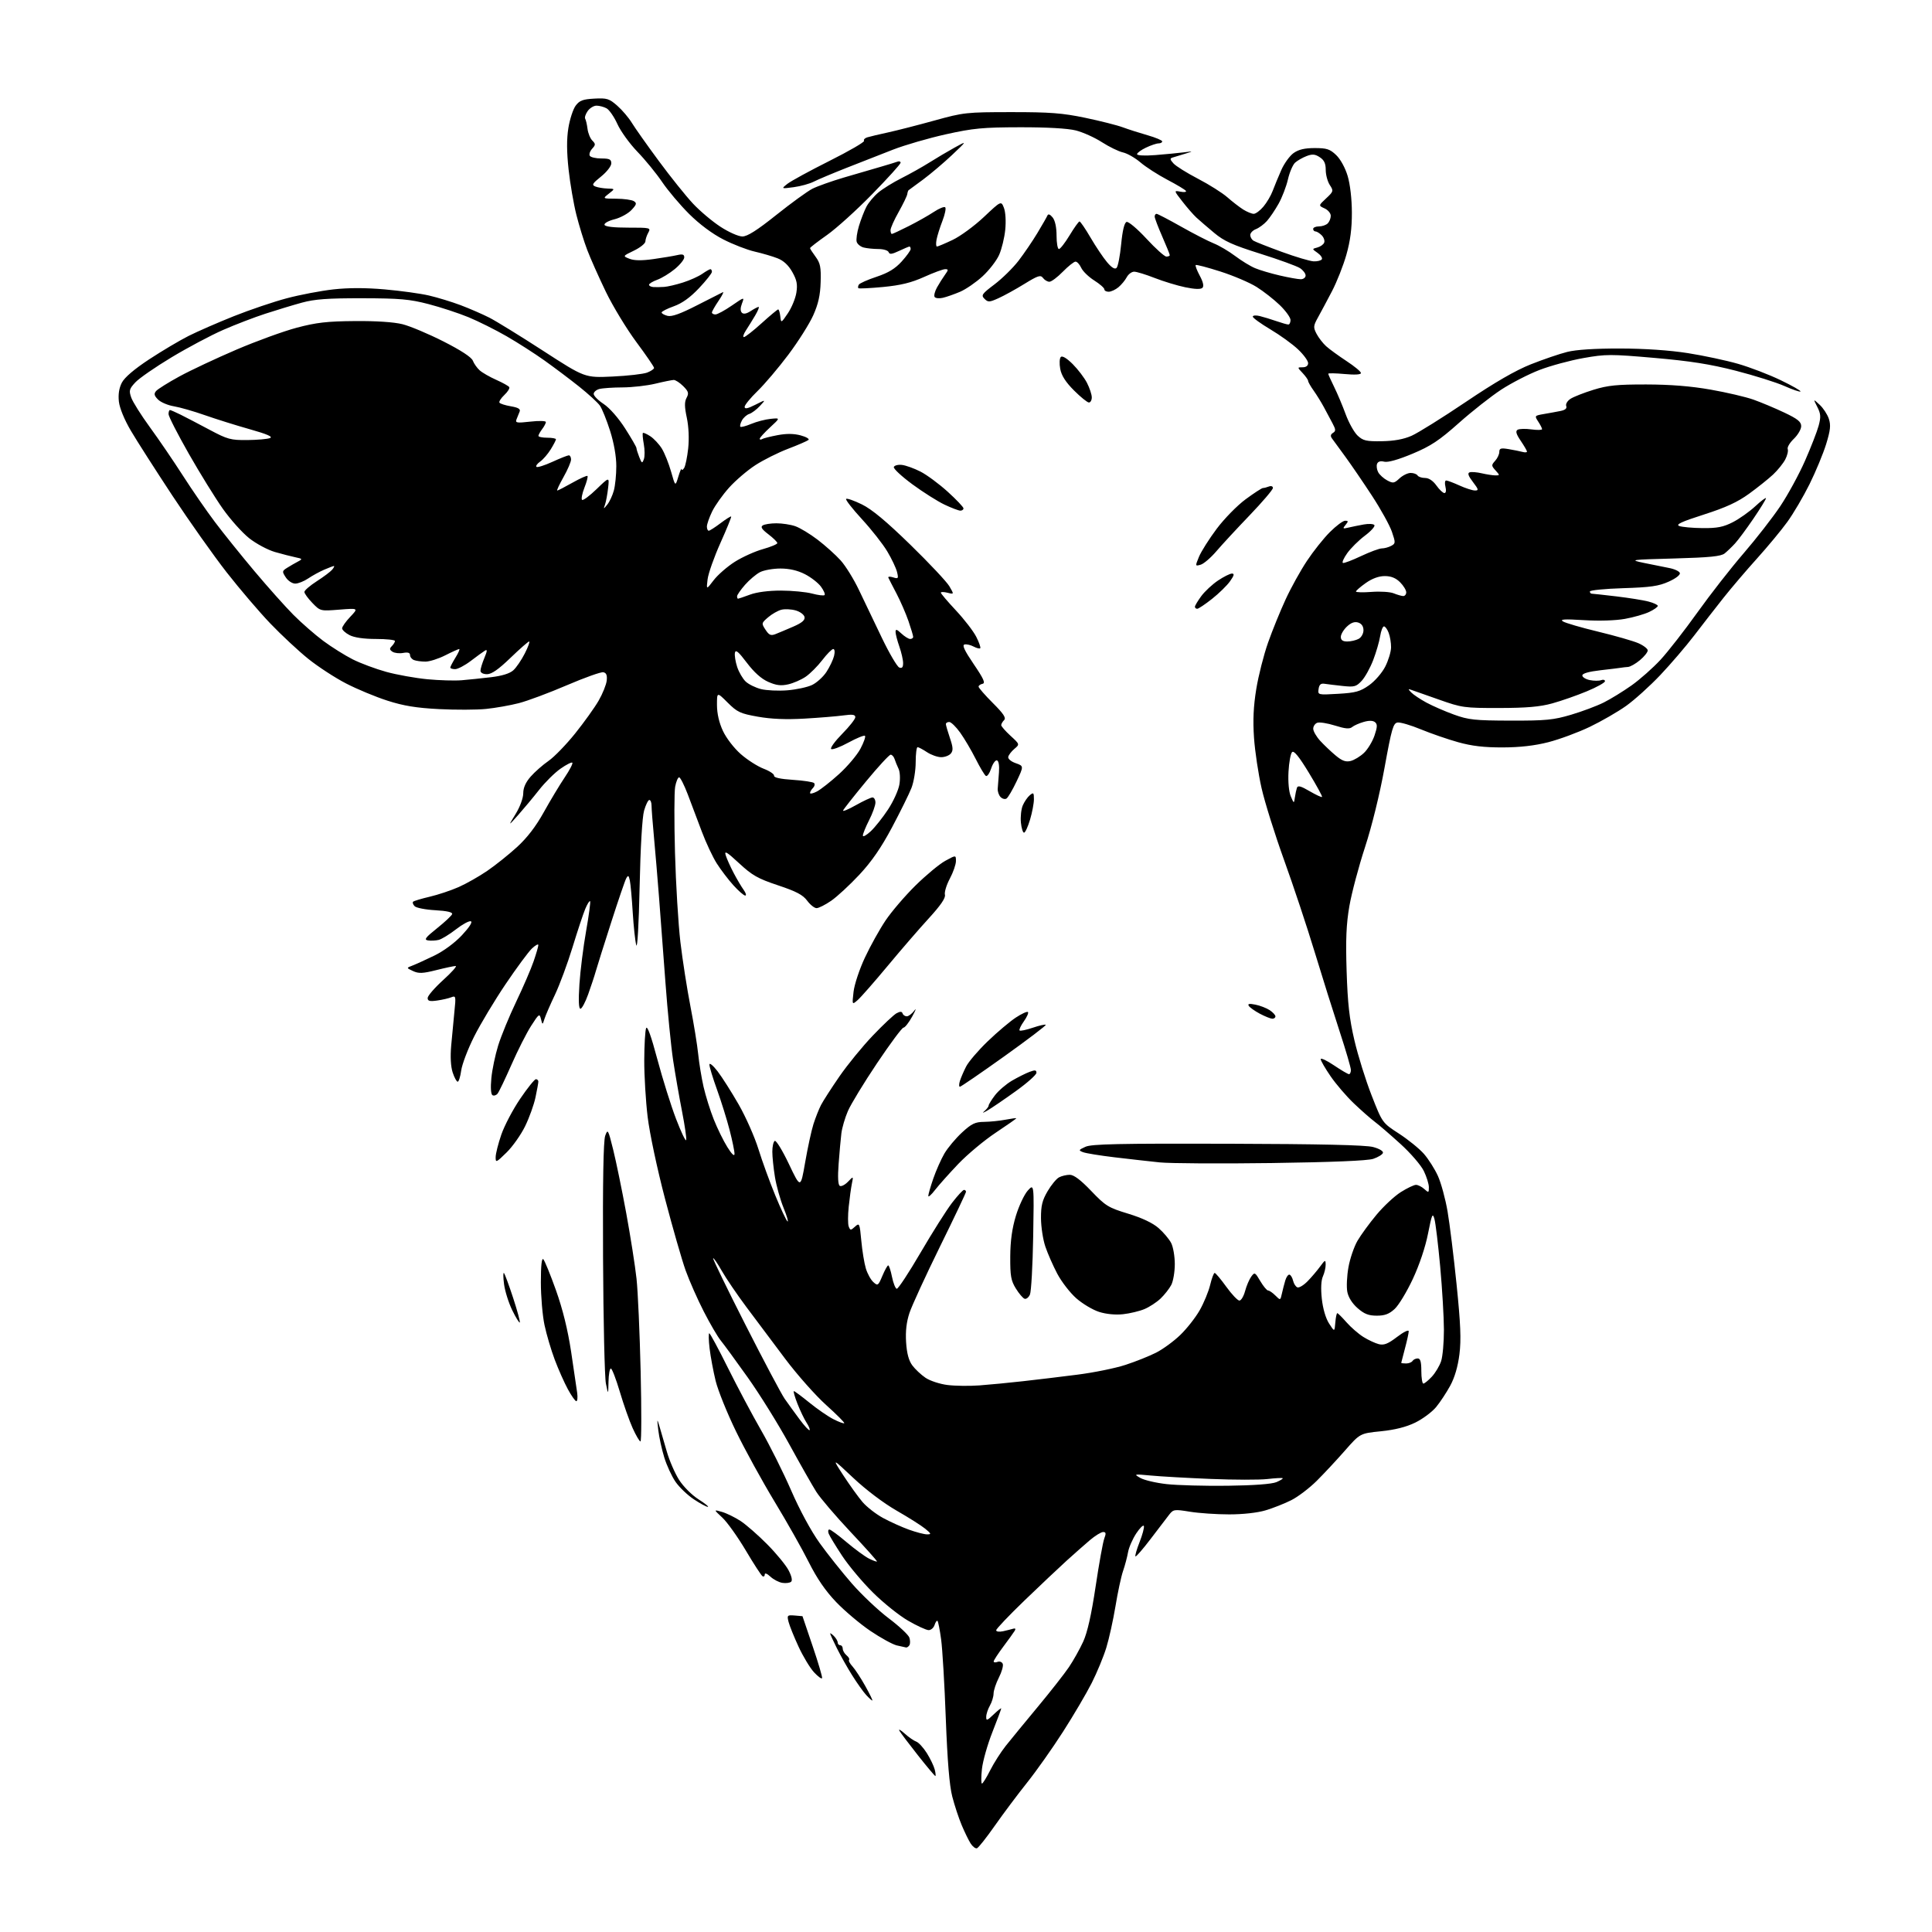 <?xml version="1.0" encoding="UTF-8" standalone="no"?>
<svg 
  version="1.1" 
  xmlns="http://www.w3.org/2000/svg" 
  xmlns:xlink="http://www.w3.org/1999/xlink" 
  xmlns:svg="http://www.w3.org/2000/svg"
  xmlns:rdf="http://www.w3.org/1999/02/22-rdf-syntax-ns#"
  xmlns:cc="http://creativecommons.org/ns#"
  xmlns:dc="http://purl.org/dc/elements/1.1/"
  viewBox="0 0 768 768"
  width="768"
  height="768"
>
<style>svg {background-color: white; }</style>"
<path stroke="none" fill="black" fill-rule="evenodd" d="M388.35,734.72C387.76,734.91 386.63,734.04 385.83,732.79C385.03,731.53 383.43,728.25 382.28,725.50C381.12,722.75 379.44,717.65 378.54,714.16C377.41,709.81 376.61,700.05 375.97,683.16C375.47,669.60 374.63,655.43 374.11,651.67C373.60,647.91 372.95,644.62 372.68,644.35C372.41,644.07 371.89,644.78 371.52,645.92C371.16,647.07 370.10,648.00 369.16,648.00C368.22,648.00 364.54,646.31 360.98,644.25C357.41,642.19 351.10,637.13 346.95,633.00C342.79,628.88 337.29,622.31 334.73,618.41C332.16,614.51 329.77,610.58 329.42,609.66C329.07,608.75 329.19,608.00 329.69,608.00C330.18,608.00 333.27,610.27 336.54,613.05C339.82,615.82 343.81,618.75 345.41,619.55C347.01,620.35 348.45,620.88 348.61,620.72C348.77,620.56 344.05,615.27 338.11,608.97C332.18,602.66 326.04,595.48 324.48,593.00C322.91,590.52 318.06,581.98 313.69,574.00C309.32,566.02 301.90,554.10 297.20,547.50C292.51,540.90 287.68,534.31 286.49,532.86C285.30,531.41 282.27,526.24 279.77,521.36C277.27,516.49 274.02,509.12 272.54,505.00C271.07,500.88 267.38,488.05 264.35,476.50C261.23,464.61 258.24,450.51 257.45,444.00C256.69,437.68 256.08,427.55 256.10,421.50C256.12,415.45 256.46,409.70 256.84,408.72C257.30,407.56 258.83,411.79 261.31,421.09C263.39,428.87 266.73,439.54 268.74,444.78C270.75,450.03 272.56,453.82 272.77,453.20C272.97,452.58 272.23,447.45 271.12,441.79C270.01,436.13 268.42,427.00 267.58,421.50C266.75,416.00 265.37,402.05 264.52,390.50C263.67,378.95 262.52,363.65 261.96,356.50C261.41,349.35 260.51,338.77 259.98,333.00C259.44,327.23 259.00,321.49 259.00,320.25C259.00,319.01 258.60,318.00 258.12,318.00C257.64,318.00 256.70,319.91 256.03,322.25C255.29,324.82 254.59,336.80 254.26,352.50C253.94,367.50 253.37,377.32 252.93,375.72C252.50,374.19 251.87,368.34 251.52,362.72C251.18,357.10 250.66,351.38 250.37,350.01C249.94,347.97 249.69,347.81 248.96,349.11C248.47,349.98 245.78,357.85 242.97,366.60C240.16,375.34 237.41,384.07 236.86,386.00C236.32,387.93 234.94,392.09 233.81,395.25C232.68,398.41 231.29,401.00 230.73,401.00C230.05,401.00 229.91,397.68 230.33,391.25C230.68,385.89 231.87,376.37 232.99,370.09C234.10,363.81 234.81,358.48 234.57,358.23C234.32,357.99 233.46,359.36 232.65,361.30C231.84,363.23 229.56,370.10 227.59,376.55C225.61,383.01 222.47,391.49 220.61,395.40C218.75,399.30 216.88,403.62 216.44,405.00C215.65,407.50 215.65,407.50 215.04,405.07C214.48,402.79 214.23,402.96 211.14,407.78C209.32,410.62 205.80,417.56 203.32,423.22C200.83,428.87 198.35,434.06 197.79,434.74C197.23,435.42 196.32,435.69 195.76,435.35C195.14,434.97 194.96,432.32 195.32,428.61C195.63,425.25 196.86,419.40 198.03,415.61C199.21,411.81 202.43,403.97 205.20,398.18C207.97,392.39 211.08,385.18 212.11,382.17C213.15,379.15 214.00,376.23 214.00,375.67C214.00,375.11 212.86,375.72 211.46,377.03C210.07,378.35 205.34,384.75 200.95,391.26C196.56,397.77 190.94,407.14 188.46,412.07C185.98,417.01 183.68,423.06 183.34,425.52C183.00,427.99 182.37,430.00 181.94,430.00C181.51,430.00 180.61,428.35 179.95,426.34C179.18,424.00 178.96,420.09 179.36,415.59C179.70,411.69 180.28,405.61 180.64,402.08C181.27,396.05 181.20,395.71 179.40,396.43C178.36,396.85 175.81,397.44 173.75,397.73C170.80,398.15 170.00,397.93 170.00,396.72C170.00,395.86 172.78,392.66 176.17,389.58C179.56,386.51 181.79,384.00 181.13,384.00C180.46,384.00 176.98,384.74 173.40,385.64C168.03,386.99 166.42,387.05 164.19,386.01C161.50,384.76 161.50,384.76 164.00,383.81C165.38,383.28 169.28,381.50 172.68,379.85C176.36,378.07 180.80,374.79 183.64,371.75C186.58,368.60 187.94,366.48 187.16,366.22C186.47,365.99 183.81,367.44 181.25,369.43C178.69,371.43 175.60,373.31 174.40,373.62C173.19,373.92 171.28,374.02 170.15,373.83C168.45,373.56 169.06,372.73 173.73,369.00C176.83,366.52 179.53,363.99 179.73,363.37C179.97,362.62 177.70,362.10 173.06,361.83C169.20,361.62 165.50,360.90 164.84,360.24C164.17,359.57 163.90,358.77 164.21,358.45C164.53,358.13 167.49,357.24 170.78,356.47C174.07,355.71 179.26,353.97 182.31,352.63C185.36,351.28 190.47,348.38 193.67,346.19C196.88,344.00 202.20,339.75 205.50,336.74C209.56,333.03 213.01,328.54 216.18,322.83C218.76,318.19 222.48,312.00 224.46,309.06C226.44,306.12 227.81,303.48 227.51,303.18C227.22,302.88 225.09,303.96 222.79,305.58C220.48,307.20 216.66,310.99 214.29,314.01C211.92,317.03 208.17,321.52 205.97,324.00C201.95,328.50 201.95,328.50 204.98,323.55C206.72,320.71 208.00,317.22 208.00,315.34C208.00,313.14 208.97,310.96 210.96,308.70C212.59,306.84 215.78,304.04 218.05,302.47C220.32,300.90 225.08,295.98 228.64,291.55C232.19,287.12 236.40,281.25 237.98,278.50C239.56,275.75 241.00,272.17 241.18,270.54C241.41,268.40 241.03,267.48 239.83,267.23C238.91,267.04 232.38,269.37 225.32,272.40C218.26,275.43 209.67,278.64 206.22,279.52C202.78,280.40 196.93,281.44 193.23,281.81C189.53,282.19 181.10,282.22 174.50,281.88C165.45,281.41 160.41,280.58 154.00,278.52C149.32,277.02 141.91,273.94 137.53,271.67C133.14,269.40 126.39,265.00 122.53,261.89C118.66,258.78 111.89,252.47 107.48,247.87C103.07,243.27 95.25,234.10 90.09,227.50C84.94,220.90 75.23,207.18 68.51,197.00C61.80,186.82 54.38,175.23 52.03,171.23C49.45,166.85 47.56,162.25 47.26,159.65C46.94,156.76 47.33,154.27 48.44,152.11C49.52,150.03 53.36,146.75 59.30,142.84C64.36,139.52 71.42,135.32 75.00,133.52C78.58,131.73 86.67,128.19 93.00,125.67C99.33,123.15 108.78,119.95 114.00,118.57C119.22,117.18 127.55,115.60 132.51,115.04C138.55,114.37 145.28,114.37 152.94,115.04C159.22,115.59 167.14,116.68 170.52,117.47C173.91,118.25 179.58,119.99 183.13,121.32C186.67,122.66 191.80,124.89 194.54,126.28C197.27,127.68 206.93,133.63 216.00,139.51C232.50,150.19 232.50,150.19 243.50,149.68C249.55,149.40 255.74,148.69 257.25,148.11C258.76,147.53 260.00,146.69 260.00,146.25C260.00,145.80 256.83,141.18 252.96,135.97C249.10,130.76 243.64,121.78 240.84,116.00C238.05,110.22 234.71,102.73 233.43,99.35C232.14,95.98 230.20,89.68 229.11,85.35C228.02,81.03 226.63,72.93 226.02,67.35C225.26,60.29 225.23,55.28 225.94,50.87C226.51,47.38 227.81,43.39 228.83,42.01C230.38,39.94 231.68,39.45 236.26,39.20C241.27,38.93 242.18,39.21 245.37,42.02C247.33,43.74 249.93,46.80 251.16,48.82C252.39,50.84 257.21,57.67 261.89,64.00C266.56,70.33 272.66,77.93 275.44,80.90C278.22,83.88 283.16,88.04 286.41,90.15C289.67,92.28 293.55,94.00 295.10,94.00C297.09,94.00 300.92,91.57 308.61,85.43C314.51,80.72 320.95,76.05 322.92,75.04C324.89,74.04 330.55,72.02 335.50,70.56C340.45,69.10 346.98,67.20 350.00,66.33C353.02,65.45 356.06,64.53 356.75,64.26C357.44,64.00 358.00,64.20 358.00,64.70C358.00,65.21 352.94,70.80 346.75,77.14C340.56,83.48 332.46,90.80 328.75,93.42C325.04,96.03 322.00,98.38 322.00,98.63C322.00,98.88 323.00,100.43 324.22,102.08C326.08,104.60 326.40,106.21 326.22,112.16C326.06,117.38 325.29,120.83 323.26,125.37C321.75,128.74 317.30,135.78 313.38,141.00C309.46,146.22 303.94,152.73 301.12,155.46C298.31,158.19 296.00,161.01 296.00,161.73C296.00,162.68 297.18,162.45 300.25,160.90C304.50,158.75 304.50,158.75 302.09,161.36C300.77,162.79 298.85,164.23 297.84,164.55C296.83,164.87 295.51,166.04 294.92,167.15C294.32,168.26 294.05,169.38 294.31,169.64C294.57,169.90 296.52,169.39 298.64,168.50C300.76,167.61 304.23,166.71 306.35,166.50C310.21,166.11 310.21,166.11 306.10,169.90C303.85,171.99 302.00,174.01 302.00,174.41C302.00,174.80 302.42,174.86 302.92,174.55C303.43,174.23 306.19,173.53 309.06,172.99C312.64,172.31 315.54,172.34 318.27,173.07C320.46,173.66 321.86,174.48 321.38,174.89C320.89,175.30 317.26,176.88 313.30,178.39C309.33,179.90 303.48,182.83 300.30,184.89C297.11,186.95 292.40,190.98 289.83,193.84C287.26,196.70 284.22,200.97 283.08,203.34C281.94,205.70 281.00,208.39 281.00,209.32C281.00,210.24 281.34,210.99 281.75,210.97C282.16,210.96 284.26,209.61 286.42,207.98C288.58,206.35 290.48,205.15 290.65,205.32C290.82,205.49 288.90,210.22 286.38,215.83C283.86,221.45 281.57,227.94 281.28,230.27C280.76,234.50 280.76,234.50 283.70,230.64C285.32,228.52 289.09,225.24 292.07,223.34C295.06,221.45 300.09,219.17 303.25,218.29C306.41,217.40 309.00,216.32 309.00,215.89C309.00,215.46 307.40,213.88 305.45,212.39C302.83,210.40 302.24,209.47 303.20,208.86C303.91,208.40 306.35,208.02 308.60,208.02C310.86,208.01 314.23,208.52 316.10,209.16C317.97,209.80 321.99,212.23 325.04,214.56C328.09,216.89 332.20,220.58 334.17,222.77C336.15,224.96 339.44,230.29 341.49,234.62C343.54,238.96 347.63,247.51 350.59,253.63C353.54,259.76 356.64,265.03 357.48,265.35C358.57,265.77 359.00,265.28 359.00,263.59C359.00,262.31 358.32,259.34 357.50,257.00C356.68,254.66 356.00,252.05 356.00,251.20C356.00,249.98 356.49,250.12 358.31,251.83C359.59,253.02 361.16,254.00 361.81,254.00C362.47,254.00 363.00,253.62 363.00,253.16C363.00,252.69 362.16,249.87 361.13,246.88C360.10,243.90 357.97,238.99 356.39,235.98C354.81,232.96 353.34,230.12 353.14,229.65C352.93,229.17 353.78,229.11 355.02,229.51C357.09,230.16 357.22,229.99 356.58,227.36C356.19,225.79 354.45,222.10 352.69,219.17C350.94,216.24 346.41,210.49 342.63,206.38C338.85,202.27 336.02,198.65 336.34,198.32C336.67,198.00 339.48,198.98 342.60,200.50C346.58,202.45 352.30,207.21 361.88,216.54C369.37,223.84 376.35,231.27 377.39,233.05C379.28,236.29 379.28,236.29 376.64,235.62C375.19,235.26 374.00,235.25 374.00,235.60C374.00,235.96 376.70,239.13 380.00,242.66C383.29,246.18 386.93,250.89 388.07,253.13C389.21,255.36 389.92,257.41 389.66,257.68C389.39,257.94 388.21,257.65 387.03,257.02C385.86,256.39 384.24,256.01 383.43,256.19C382.37,256.41 383.36,258.55 387.06,264.00C391.01,269.80 391.80,271.57 390.58,271.82C389.71,272.00 389.00,272.51 389.00,272.96C389.00,273.41 391.54,276.33 394.65,279.44C398.93,283.71 400.03,285.37 399.15,286.25C398.52,286.88 398.00,287.78 398.00,288.25C398.00,288.72 399.66,290.62 401.69,292.48C405.39,295.87 405.39,295.87 403.24,297.68C402.05,298.68 400.95,300.12 400.79,300.87C400.63,301.65 401.89,302.72 403.75,303.37C406.99,304.51 406.99,304.51 404.10,310.63C402.50,314.00 400.70,317.07 400.09,317.44C399.48,317.82 398.42,317.54 397.72,316.81C397.03,316.09 396.53,314.60 396.61,313.50C396.69,312.40 396.91,309.51 397.10,307.07C397.31,304.39 397.01,302.50 396.32,302.27C395.70,302.07 394.66,303.50 394.01,305.46C393.37,307.42 392.42,308.76 391.90,308.44C391.38,308.12 389.56,305.07 387.85,301.68C386.14,298.28 383.37,293.59 381.70,291.25C380.03,288.91 378.06,287.00 377.33,287.00C376.60,287.00 376.00,287.37 376.00,287.82C376.00,288.27 376.72,290.76 377.60,293.35C378.88,297.09 378.95,298.35 377.98,299.52C377.31,300.34 375.57,301.00 374.13,300.99C372.68,300.99 370.15,300.09 368.50,299.00C366.85,297.91 365.16,297.01 364.75,297.01C364.34,297.00 364.00,299.69 364.00,302.98C364.00,306.27 363.24,310.88 362.32,313.23C361.40,315.58 357.91,322.64 354.58,328.91C350.27,337.00 346.50,342.47 341.60,347.72C337.81,351.78 332.77,356.44 330.42,358.06C328.07,359.68 325.45,361.00 324.60,361.00C323.75,361.00 322.07,359.66 320.86,358.03C319.16,355.73 316.53,354.34 309.28,351.93C301.25,349.25 299.02,347.99 293.81,343.16C288.86,338.58 287.86,337.99 288.49,340.01C288.91,341.38 290.33,344.52 291.63,347.00C292.93,349.48 294.73,352.51 295.62,353.75C296.51,354.99 296.79,356.00 296.24,356.00C295.69,356.00 293.57,354.16 291.54,351.91C289.50,349.66 286.52,345.74 284.91,343.20C283.30,340.66 280.63,334.97 278.97,330.54C277.31,326.12 274.80,319.46 273.39,315.75C271.98,312.04 270.43,309.00 269.96,309.00C269.48,309.00 268.78,310.67 268.39,312.71C268.01,314.76 267.98,326.57 268.32,338.96C268.66,351.36 269.63,367.35 270.47,374.50C271.32,381.65 273.11,393.12 274.45,400.00C275.79,406.88 277.18,415.43 277.54,419.00C277.90,422.57 278.86,428.43 279.67,432.00C280.49,435.57 282.31,441.43 283.74,445.00C285.16,448.57 287.59,453.52 289.14,456.00C290.93,458.86 291.97,459.83 291.98,458.67C291.99,457.66 291.11,453.38 290.02,449.17C288.93,444.95 286.68,437.74 285.02,433.14C283.36,428.54 282.00,424.07 282.00,423.20C282.00,422.33 283.43,423.50 285.25,425.86C287.04,428.19 290.81,434.13 293.64,439.06C296.46,443.99 299.99,451.96 301.48,456.76C302.97,461.57 306.00,469.89 308.21,475.26C310.42,480.63 312.60,485.25 313.05,485.53C313.51,485.81 312.80,483.39 311.48,480.14C310.16,476.90 308.62,471.38 308.05,467.87C307.48,464.37 307.01,459.84 307.01,457.81C307.00,455.78 307.44,453.85 307.97,453.52C308.51,453.19 311.04,457.32 313.60,462.71C318.25,472.50 318.25,472.50 320.07,462.00C321.07,456.23 322.55,449.41 323.36,446.85C324.18,444.30 325.52,440.89 326.36,439.27C327.19,437.66 330.48,432.55 333.67,427.92C336.86,423.29 342.83,415.98 346.94,411.68C351.04,407.37 355.31,403.37 356.40,402.78C357.86,402.01 358.51,402.03 358.79,402.86C359.00,403.49 359.75,404.00 360.46,404.00C361.17,404.00 362.52,402.99 363.44,401.75C364.37,400.51 364.02,401.52 362.66,404.00C361.30,406.48 359.72,408.50 359.15,408.50C358.58,408.50 353.85,414.87 348.63,422.65C343.41,430.43 338.20,438.99 337.05,441.67C335.89,444.35 334.73,448.33 334.46,450.52C334.19,452.71 333.70,458.15 333.37,462.62C332.97,467.89 333.13,470.97 333.82,471.39C334.40,471.75 335.86,471.02 337.07,469.77C339.25,467.50 339.25,467.50 338.64,470.50C338.30,472.15 337.73,476.28 337.38,479.67C337.02,483.07 337.02,486.61 337.38,487.56C338.00,489.16 338.17,489.16 339.88,487.61C341.63,486.02 341.74,486.25 342.38,493.20C342.75,497.19 343.56,502.15 344.18,504.21C344.80,506.28 346.14,508.72 347.16,509.64C348.92,511.24 349.10,511.12 350.76,507.17C351.72,504.89 352.76,503.02 353.08,503.01C353.40,503.00 354.08,505.05 354.58,507.56C355.09,510.07 355.94,512.20 356.47,512.31C357.01,512.41 361.28,505.93 365.97,497.89C370.66,489.86 376.28,480.97 378.46,478.14C380.63,475.31 382.77,473.00 383.21,473.00C383.64,473.00 384.00,473.34 384.00,473.76C384.00,474.17 379.34,483.99 373.64,495.56C367.95,507.14 362.50,518.99 361.53,521.90C360.33,525.51 359.91,529.20 360.19,533.58C360.47,537.97 361.24,540.84 362.64,542.74C363.76,544.26 366.13,546.48 367.89,547.68C369.66,548.89 373.59,550.18 376.64,550.56C379.68,550.94 385.40,551.01 389.34,550.72C393.28,550.43 401.00,549.69 406.50,549.07C412.00,548.46 421.81,547.28 428.29,546.45C434.78,545.63 443.38,543.88 447.40,542.56C451.43,541.25 456.92,539.05 459.61,537.68C462.30,536.31 466.61,533.16 469.18,530.67C471.76,528.19 475.22,523.79 476.88,520.88C478.54,517.98 480.41,513.45 481.05,510.80C481.68,508.16 482.49,506.00 482.85,506.01C483.21,506.01 485.29,508.48 487.47,511.51C489.65,514.53 492.00,517.00 492.68,517.00C493.36,517.00 494.38,515.30 494.94,513.22C495.50,511.14 496.60,508.56 497.38,507.49C498.74,505.63 498.90,505.71 501.00,509.28C502.21,511.32 503.60,513.00 504.10,513.00C504.59,513.00 505.89,513.89 506.98,514.98C508.96,516.96 508.97,516.96 509.57,514.23C509.90,512.73 510.51,510.38 510.92,509.00C511.33,507.62 512.08,506.59 512.58,506.69C513.09,506.80 513.74,507.89 514.03,509.12C514.32,510.35 515.10,511.53 515.77,511.76C516.44,511.98 518.24,510.89 519.77,509.33C521.30,507.77 523.54,505.15 524.74,503.50C526.77,500.73 526.94,500.67 526.97,502.70C526.99,503.91 526.49,506.02 525.88,507.37C525.16,508.95 525.00,512.18 525.44,516.26C525.86,520.17 526.98,524.01 528.31,526.09C530.50,529.50 530.50,529.50 530.81,525.75C530.98,523.69 531.33,522.00 531.59,522.00C531.85,522.00 533.49,523.63 535.24,525.62C536.99,527.61 540.01,530.24 541.96,531.46C543.91,532.68 546.68,533.97 548.12,534.33C550.17,534.83 551.75,534.20 555.37,531.44C557.99,529.44 559.99,528.47 559.99,529.20C559.98,529.92 559.31,532.98 558.50,536.00C557.69,539.02 557.02,541.61 557.01,541.75C557.01,541.89 557.87,542.00 558.94,542.00C560.01,542.00 561.16,541.55 561.50,541.00C561.84,540.45 562.77,540.00 563.56,540.00C564.62,540.00 565.00,541.31 565.00,545.00C565.00,547.75 565.37,550.00 565.81,550.00C566.26,550.00 567.77,548.76 569.18,547.25C570.58,545.74 572.24,542.97 572.86,541.10C573.49,539.23 573.99,533.61 573.98,528.60C573.97,523.60 573.30,512.30 572.50,503.50C571.69,494.70 570.67,486.18 570.21,484.56C569.49,481.97 569.18,482.68 567.66,490.39C566.63,495.67 564.23,502.83 561.62,508.40C559.25,513.48 556.01,518.84 554.41,520.32C552.22,522.35 550.49,523.00 547.30,523.00C544.02,523.00 542.30,522.32 539.64,519.99C537.50,518.11 535.98,515.68 535.57,513.50C535.21,511.58 535.41,507.19 536.03,503.75C536.64,500.31 538.26,495.59 539.61,493.25C540.97,490.92 544.36,486.26 547.16,482.91C549.95,479.55 554.29,475.50 556.81,473.90C559.33,472.31 562.06,471.00 562.87,471.00C563.68,471.00 565.17,471.74 566.17,472.65C567.89,474.21 568.00,474.17 568.00,471.97C568.00,470.68 567.10,467.77 565.99,465.49C564.89,463.21 560.73,458.38 556.74,454.76C552.76,451.14 548.15,447.16 546.50,445.93C544.85,444.69 541.10,441.39 538.16,438.59C535.22,435.79 531.06,430.94 528.91,427.80C526.76,424.67 525.00,421.62 525.00,421.03C525.00,420.43 527.36,421.53 530.24,423.47C533.12,425.41 535.82,427.00 536.24,427.00C536.66,427.00 537.00,426.25 537.00,425.34C537.00,424.42 535.00,417.56 532.55,410.09C530.10,402.61 525.61,388.34 522.58,378.37C519.55,368.39 514.09,351.97 510.44,341.87C506.79,331.76 502.76,318.90 501.49,313.28C500.21,307.66 498.86,298.66 498.49,293.28C498.01,286.31 498.27,280.74 499.39,273.89C500.25,268.60 502.36,260.31 504.07,255.46C505.78,250.60 508.93,242.87 511.06,238.26C513.18,233.65 517.00,226.76 519.54,222.95C522.07,219.13 526.17,213.98 528.65,211.51C531.13,209.03 533.85,207.00 534.70,207.00C536.02,207.00 536.05,207.24 534.87,208.67C533.64,210.16 533.76,210.27 536.00,209.73C537.38,209.41 540.14,208.84 542.14,208.48C544.13,208.12 546.03,208.24 546.35,208.75C546.66,209.27 544.94,211.17 542.52,212.98C540.10,214.80 536.96,217.91 535.55,219.89C534.14,221.87 533.37,223.62 533.84,223.78C534.31,223.94 537.57,222.70 541.09,221.03C544.62,219.37 548.32,218.00 549.32,218.00C550.31,218.00 551.97,217.55 553.00,217.00C554.78,216.05 554.79,215.75 553.31,211.40C552.45,208.87 548.91,202.46 545.44,197.15C541.97,191.84 537.19,184.84 534.82,181.59C532.44,178.34 530.05,175.06 529.50,174.31C528.80,173.35 528.91,172.69 529.88,172.08C531.04,171.36 531.02,170.77 529.74,168.36C528.90,166.79 527.37,163.90 526.32,161.95C525.27,159.99 523.42,157.00 522.21,155.29C520.99,153.59 520.00,151.84 520.00,151.41C520.00,150.98 519.02,149.59 517.83,148.31C515.65,146.00 515.65,146.00 517.83,146.00C519.18,146.00 520.00,145.38 520.00,144.35C520.00,143.44 518.21,140.98 516.01,138.90C513.82,136.81 508.87,133.23 505.01,130.94C501.16,128.65 498.00,126.36 498.00,125.87C498.00,125.37 499.24,125.26 500.75,125.63C502.26,126.00 505.24,126.91 507.38,127.65C509.51,128.39 511.64,129.00 512.13,129.00C512.61,129.00 513.00,128.19 513.00,127.21C513.00,126.22 511.09,123.57 508.75,121.30C506.41,119.04 502.25,115.78 499.50,114.06C496.76,112.34 490.29,109.58 485.12,107.93C479.96,106.28 475.55,105.12 475.31,105.36C475.07,105.59 475.80,107.50 476.93,109.61C478.28,112.12 478.64,113.76 477.99,114.41C477.34,115.06 475.02,114.99 471.19,114.20C467.99,113.54 462.51,111.87 459.00,110.50C455.49,109.12 451.82,108.00 450.85,108.00C449.87,108.00 448.54,108.99 447.89,110.21C447.24,111.42 445.76,113.21 444.60,114.18C443.45,115.14 441.71,115.95 440.75,115.97C439.79,115.99 439.00,115.56 439.00,115.01C439.00,114.47 437.18,112.88 434.96,111.48C432.74,110.07 430.42,107.82 429.80,106.46C429.18,105.11 428.17,104.00 427.54,104.00C426.92,104.00 424.65,105.80 422.50,108.00C420.35,110.20 417.95,112.00 417.16,112.00C416.37,112.00 415.22,111.32 414.61,110.49C413.66,109.20 412.62,109.53 407.23,112.85C403.78,114.98 399.15,117.53 396.94,118.53C393.29,120.17 392.77,120.20 391.35,118.78C389.94,117.37 390.31,116.83 395.33,113.04C398.37,110.74 402.66,106.53 404.86,103.68C407.05,100.83 410.44,95.86 412.38,92.63C414.32,89.40 416.13,86.25 416.39,85.63C416.70,84.92 417.45,85.22 418.44,86.44C419.41,87.65 420.00,90.37 420.00,93.69C420.00,96.61 420.42,99.00 420.94,99.00C421.45,99.00 423.37,96.54 425.19,93.53C427.01,90.52 428.78,88.04 429.12,88.03C429.46,88.01 431.44,90.91 433.52,94.47C435.60,98.03 438.55,102.42 440.07,104.22C441.92,106.42 443.17,107.17 443.85,106.50C444.41,105.95 445.23,101.71 445.68,97.08C446.22,91.54 446.96,88.51 447.84,88.22C448.57,87.98 452.13,90.98 455.74,94.89C459.35,98.80 462.92,102.00 463.65,102.00C464.39,102.00 465.00,101.74 465.00,101.42C465.00,101.10 463.65,97.76 462.00,94.00C460.35,90.24 459.00,86.68 459.00,86.08C459.00,85.49 459.34,85.00 459.75,85.00C460.16,85.00 464.55,87.29 469.50,90.08C474.45,92.88 480.30,95.88 482.50,96.76C484.70,97.64 488.52,99.90 491.00,101.77C493.48,103.64 497.03,105.82 498.91,106.60C500.78,107.39 505.20,108.70 508.72,109.51C512.24,110.33 516.00,111.00 517.06,111.00C518.13,111.00 519.00,110.34 519.00,109.52C519.00,108.71 517.99,107.38 516.75,106.58C515.51,105.77 508.43,103.20 501.00,100.86C490.02,97.41 486.59,95.87 482.64,92.56C479.96,90.33 476.80,87.60 475.60,86.50C474.41,85.40 471.89,82.52 470.01,80.09C466.58,75.69 466.58,75.69 469.26,76.20C470.73,76.48 471.71,76.34 471.43,75.89C471.15,75.44 467.83,73.44 464.05,71.46C460.27,69.47 455.45,66.37 453.34,64.56C451.22,62.75 448.10,60.96 446.39,60.59C444.68,60.21 440.92,58.38 438.04,56.53C435.16,54.67 430.49,52.57 427.65,51.85C424.40,51.04 416.22,50.57 405.50,50.59C390.67,50.62 386.91,50.97 376.00,53.39C369.12,54.92 359.68,57.66 355.00,59.48C350.32,61.31 342.00,64.57 336.50,66.73C331.00,68.90 325.15,71.36 323.50,72.20C321.85,73.05 318.25,74.04 315.50,74.41C310.50,75.07 310.50,75.07 313.00,73.08C314.38,71.99 321.91,67.88 329.75,63.95C337.59,60.02 343.77,56.43 343.48,55.98C343.20,55.52 343.76,54.90 344.74,54.60C345.71,54.30 349.43,53.41 353.00,52.64C356.57,51.86 364.90,49.73 371.50,47.90C383.09,44.69 384.13,44.58 402.00,44.57C417.37,44.56 422.34,44.94 431.36,46.82C437.33,48.07 444.08,49.77 446.36,50.62C448.64,51.46 453.09,52.88 456.25,53.78C459.41,54.69 462.00,55.78 462.00,56.21C462.00,56.65 461.34,57.00 460.53,57.00C459.73,57.00 457.48,57.76 455.53,58.69C453.59,59.61 452.00,60.79 452.00,61.29C452.00,61.83 455.07,61.98 459.25,61.65C463.24,61.33 468.30,60.85 470.50,60.57C474.50,60.06 474.50,60.06 471.00,61.14C469.07,61.73 466.88,62.40 466.11,62.63C465.00,62.96 465.07,63.42 466.47,64.96C467.42,66.02 471.81,68.76 476.23,71.06C480.64,73.35 485.88,76.66 487.88,78.41C489.87,80.16 492.72,82.36 494.21,83.30C495.71,84.23 497.58,85.00 498.38,85.00C499.17,85.00 500.91,83.71 502.23,82.13C503.56,80.56 505.22,77.74 505.91,75.88C506.61,74.02 508.13,70.33 509.30,67.67C510.46,65.01 512.68,61.94 514.21,60.85C516.21,59.43 518.62,58.86 522.63,58.86C527.41,58.86 528.67,59.27 531.16,61.65C532.87,63.29 534.75,66.72 535.72,69.97C536.70,73.27 537.38,79.13 537.39,84.50C537.41,90.85 536.76,95.80 535.20,101.29C533.98,105.58 531.40,112.10 529.47,115.79C527.54,119.48 525.04,124.16 523.92,126.18C522.06,129.53 522.01,130.11 523.34,132.68C524.15,134.23 525.87,136.46 527.15,137.62C528.44,138.79 532.09,141.44 535.25,143.52C538.41,145.59 541.00,147.73 541.00,148.29C541.00,148.92 538.58,149.06 534.50,148.68C530.92,148.35 528.00,148.30 528.00,148.57C528.00,148.84 529.05,151.19 530.33,153.78C531.62,156.38 533.68,161.27 534.92,164.66C536.16,168.04 538.30,171.87 539.67,173.16C541.84,175.19 543.11,175.49 549.34,175.39C554.19,175.31 558.00,174.61 561.14,173.22C563.70,172.09 573.39,166.04 582.69,159.77C594.27,151.96 602.41,147.26 608.54,144.82C613.47,142.87 619.98,140.64 623.00,139.89C626.53,139.00 634.05,138.52 644.00,138.54C653.87,138.56 663.65,139.23 670.94,140.37C677.23,141.36 686.23,143.28 690.94,144.64C695.65,146.00 703.25,148.91 707.84,151.13C712.43,153.34 715.98,155.36 715.72,155.62C715.46,155.87 712.61,154.90 709.37,153.46C706.14,152.02 697.42,149.28 690.00,147.37C679.82,144.76 671.88,143.51 657.73,142.28C640.20,140.75 638.32,140.76 629.41,142.34C624.16,143.27 616.31,145.40 611.97,147.07C607.63,148.74 600.80,152.26 596.79,154.87C592.78,157.49 585.19,163.46 579.93,168.14C572.06,175.14 568.78,177.31 561.45,180.38C555.80,182.74 551.71,183.89 550.25,183.53C548.76,183.15 547.76,183.45 547.40,184.40C547.10,185.19 547.30,186.68 547.85,187.71C548.40,188.74 550.01,190.20 551.43,190.96C553.76,192.21 554.23,192.13 556.32,190.17C557.59,188.98 559.59,188.00 560.76,188.00C561.93,188.00 563.16,188.45 563.50,189.00C563.84,189.55 565.19,190.00 566.49,190.00C567.99,190.00 569.65,191.11 571.00,193.00C572.17,194.65 573.60,196.00 574.18,196.00C574.79,196.00 574.96,194.97 574.59,193.50C574.24,192.12 574.37,191.00 574.87,191.00C575.37,191.00 577.74,191.89 580.14,192.98C582.54,194.07 585.31,194.97 586.30,194.98C587.88,195.00 587.78,194.57 585.51,191.60C583.65,189.17 583.28,188.07 584.21,187.76C584.92,187.52 587.08,187.69 589.00,188.14C590.92,188.59 593.36,188.96 594.40,188.98C596.25,189.00 596.25,188.93 594.50,187.00C592.81,185.14 592.80,184.88 594.35,183.17C595.26,182.17 596.00,180.57 596.00,179.63C596.00,178.20 596.63,178.02 599.75,178.54C601.81,178.89 604.29,179.39 605.25,179.65C606.21,179.92 607.00,179.86 607.00,179.51C607.00,179.17 605.88,177.25 604.52,175.24C602.71,172.58 602.37,171.39 603.25,170.85C603.91,170.44 606.38,170.36 608.73,170.69C611.08,171.01 613.00,170.97 613.00,170.60C613.00,170.23 612.31,168.87 611.46,167.58C609.96,165.28 610.00,165.22 613.71,164.58C615.80,164.23 618.77,163.68 620.32,163.37C622.21,163.00 622.96,162.35 622.60,161.41C622.30,160.62 623.05,159.36 624.29,158.54C625.52,157.74 629.64,156.12 633.45,154.94C639.17,153.18 642.85,152.81 654.44,152.83C664.01,152.85 672.17,153.50 680.00,154.88C686.33,155.99 693.98,157.78 697.00,158.85C700.02,159.92 705.54,162.23 709.25,163.99C714.59,166.52 716.00,167.65 716.00,169.41C716.00,170.63 714.68,172.89 713.08,174.43C711.47,175.97 710.37,177.81 710.65,178.52C710.92,179.24 710.48,181.10 709.66,182.66C708.84,184.22 706.67,186.91 704.84,188.63C703.00,190.35 698.71,193.78 695.30,196.26C690.70,199.60 686.08,201.73 677.32,204.54C668.40,207.39 666.02,208.50 667.52,209.09C668.61,209.51 672.78,209.89 676.78,209.93C682.59,209.99 685.02,209.51 688.78,207.60C691.38,206.27 695.41,203.42 697.75,201.25C700.09,199.08 702.00,197.65 702.00,198.07C702.00,198.49 699.76,202.13 697.01,206.17C694.27,210.20 690.99,214.62 689.73,216.00C688.47,217.38 686.59,219.18 685.57,220.00C684.12,221.16 679.62,221.61 665.60,222.00C647.92,222.49 647.64,222.53 653.50,223.77C656.80,224.46 661.26,225.36 663.42,225.77C665.58,226.17 667.53,227.07 667.76,227.77C668.01,228.51 666.19,229.93 663.34,231.21C659.37,233.00 656.11,233.47 645.25,233.81C637.96,234.04 632.00,234.63 632.00,235.12C632.00,235.60 632.34,236.00 632.75,236.00C633.16,236.00 637.55,236.49 642.50,237.07C647.45,237.66 653.19,238.57 655.25,239.11C657.31,239.64 659.00,240.43 659.00,240.85C659.00,241.28 657.47,242.36 655.59,243.25C653.72,244.15 649.38,245.39 645.95,246.01C642.21,246.69 635.67,246.89 629.61,246.52C621.87,246.04 619.92,246.16 621.31,247.03C622.30,247.65 628.60,249.49 635.31,251.10C642.01,252.72 649.19,254.78 651.25,255.67C653.31,256.57 655.00,257.87 655.00,258.56C655.00,259.26 653.62,260.99 651.92,262.41C650.23,263.83 648.09,265.05 647.17,265.12C646.25,265.18 645.05,265.32 644.50,265.42C643.95,265.52 640.24,265.98 636.25,266.43C631.57,266.97 629.00,267.70 629.00,268.50C629.00,269.19 630.35,270.02 631.99,270.35C633.63,270.68 635.66,270.68 636.49,270.37C637.32,270.05 638.00,270.24 638.00,270.80C638.00,271.36 634.74,273.17 630.75,274.82C626.76,276.48 620.58,278.64 617.00,279.62C612.16,280.96 606.81,281.42 596.00,281.44C582.07,281.46 581.13,281.33 572.00,278.10C566.77,276.25 561.83,274.51 561.00,274.23C559.67,273.77 559.67,273.89 561.00,275.27C561.83,276.13 564.52,277.93 567.00,279.28C569.48,280.62 574.42,282.78 578.00,284.07C583.78,286.16 586.28,286.42 600.50,286.46C614.48,286.49 617.51,286.20 624.50,284.13C628.90,282.83 634.75,280.64 637.50,279.26C640.25,277.89 645.23,274.82 648.57,272.46C651.91,270.09 657.08,265.51 660.07,262.28C663.06,259.04 669.66,250.57 674.75,243.45C679.84,236.33 688.08,225.78 693.07,220.00C698.06,214.22 704.63,205.78 707.68,201.23C710.72,196.68 715.15,188.56 717.51,183.19C719.87,177.83 722.32,171.54 722.94,169.23C723.88,165.73 723.79,164.49 722.41,161.77C720.75,158.50 720.75,158.50 723.34,160.90C724.77,162.22 726.41,164.73 726.99,166.47C727.83,169.03 727.62,171.02 725.91,176.58C724.73,180.38 721.76,187.54 719.31,192.48C716.85,197.43 712.88,204.18 710.48,207.48C708.09,210.79 702.67,217.32 698.45,222.00C694.23,226.68 688.24,233.70 685.14,237.61C682.04,241.53 676.80,248.26 673.50,252.58C670.20,256.90 664.12,263.99 660.00,268.34C655.88,272.69 649.77,278.20 646.43,280.59C643.09,282.97 636.56,286.73 631.93,288.95C627.29,291.17 619.90,293.90 615.50,295.03C610.07,296.42 604.22,297.09 597.32,297.11C589.91,297.13 585.07,296.56 579.60,295.03C575.46,293.87 568.80,291.57 564.80,289.92C560.81,288.27 556.65,287.05 555.56,287.21C553.83,287.46 553.20,289.64 550.38,305.16C548.46,315.74 545.34,328.42 542.61,336.78C540.10,344.46 537.31,354.96 536.41,360.12C535.16,367.32 534.90,373.34 535.30,386.00C535.71,398.81 536.39,404.96 538.39,413.50C539.80,419.55 542.88,429.42 545.23,435.42C549.50,446.35 549.50,446.35 556.11,450.63C559.74,452.99 564.20,456.60 566.01,458.66C567.82,460.72 570.33,464.68 571.59,467.45C572.85,470.23 574.57,476.55 575.42,481.50C576.27,486.45 577.89,499.57 579.02,510.66C580.61,526.24 580.87,532.52 580.15,538.32C579.54,543.20 578.26,547.58 576.50,550.81C575.01,553.55 572.48,557.39 570.88,559.33C569.27,561.28 565.55,564.05 562.61,565.49C559.01,567.25 554.54,568.38 548.95,568.95C540.64,569.79 540.64,569.79 534.63,576.64C531.32,580.41 526.26,585.84 523.39,588.69C520.51,591.55 515.99,594.99 513.33,596.33C510.67,597.68 506.06,599.50 503.07,600.39C499.81,601.36 494.02,602.00 488.57,601.99C483.58,601.99 476.57,601.51 473.00,600.93C466.78,599.92 466.42,599.97 464.70,602.19C463.72,603.46 460.41,607.79 457.35,611.81C454.29,615.83 451.60,618.93 451.36,618.69C451.12,618.45 451.86,615.89 453.00,613.00C454.14,610.10 454.91,607.23 454.71,606.63C454.51,606.02 453.15,607.33 451.69,609.53C450.24,611.73 448.76,615.10 448.42,617.02C448.08,618.93 447.19,622.30 446.43,624.50C445.67,626.70 444.32,633.00 443.42,638.50C442.51,644.00 440.87,651.42 439.77,655.00C438.67,658.58 436.06,664.88 433.98,669.00C431.90,673.12 426.76,681.85 422.57,688.39C418.38,694.93 411.92,704.07 408.22,708.70C404.53,713.33 398.78,721.00 395.46,725.74C392.14,730.48 388.94,734.52 388.35,734.72zM390.34,709.00C390.68,709.00 392.15,706.64 393.60,703.75C395.05,700.86 397.85,696.48 399.81,694.00C401.78,691.52 407.51,684.55 412.53,678.50C417.56,672.45 423.13,665.35 424.91,662.72C426.68,660.09 429.24,655.53 430.59,652.58C432.25,648.95 433.84,641.91 435.52,630.69C436.88,621.60 438.43,613.00 438.97,611.58C439.74,609.55 439.65,609.00 438.51,609.00C437.72,609.00 435.37,610.45 433.28,612.21C431.20,613.98 427.02,617.66 424.00,620.40C420.98,623.14 413.44,630.26 407.25,636.22C401.06,642.19 396.00,647.51 396.00,648.05C396.00,648.61 397.20,648.77 398.75,648.44C400.26,648.10 402.09,647.65 402.80,647.43C403.61,647.18 403.83,647.49 403.37,648.26C402.96,648.94 400.91,651.79 398.81,654.59C396.72,657.39 395.00,660.03 395.00,660.45C395.00,660.87 395.69,660.95 396.54,660.62C397.39,660.30 398.31,660.65 398.61,661.42C398.90,662.18 398.21,664.63 397.07,666.86C395.93,669.09 394.98,671.95 394.96,673.21C394.95,674.47 394.29,676.62 393.50,678.00C392.71,679.38 392.05,681.37 392.04,682.44C392.00,684.14 392.37,684.02 395.00,681.50C396.65,679.92 398.00,678.86 398.00,679.14C398.00,679.42 396.41,683.67 394.48,688.58C392.54,693.49 390.67,700.09 390.33,703.25C389.99,706.41 390.00,709.00 390.34,709.00zM371.81,706.00C371.59,706.00 368.47,702.29 364.88,697.75C361.30,693.21 357.99,688.83 357.53,688.00C357.07,687.17 358.00,687.67 359.60,689.10C361.19,690.54 363.27,691.98 364.21,692.31C365.15,692.63 367.04,694.69 368.42,696.87C369.79,699.05 371.21,702.00 371.57,703.42C371.93,704.84 372.03,706.00 371.81,706.00zM346.77,676.00C346.54,676.00 345.42,674.99 344.28,673.75C343.15,672.51 340.67,669.02 338.77,666.00C336.87,662.98 334.12,658.10 332.66,655.17C331.19,652.24 330.00,649.62 330.00,649.35C330.00,649.08 330.68,649.53 331.50,650.36C332.32,651.18 333.00,652.34 333.00,652.93C333.00,653.52 333.45,654.00 334.00,654.00C334.55,654.00 335.00,654.62 335.00,655.38C335.00,656.14 335.69,657.32 336.52,658.02C337.36,658.72 337.81,659.52 337.52,659.82C337.22,660.11 337.83,661.29 338.88,662.43C339.92,663.57 342.22,667.09 343.98,670.25C345.75,673.41 347.00,676.00 346.77,676.00zM326.79,667.08C326.63,667.53 325.20,666.50 323.60,664.78C322.01,663.06 319.23,658.46 317.43,654.56C315.63,650.66 313.84,646.23 313.46,644.71C312.81,642.11 312.95,641.96 315.89,642.19C317.60,642.32 319.00,642.44 319.00,642.46C319.00,642.49 320.82,647.85 323.04,654.38C325.26,660.91 326.95,666.62 326.79,667.08zM360.19,654.90C359.81,654.84 358.13,654.47 356.45,654.07C354.78,653.66 350.05,651.06 345.95,648.29C341.85,645.51 335.74,640.35 332.36,636.82C328.14,632.41 324.74,627.45 321.48,620.95C318.88,615.75 312.75,604.91 307.87,596.86C303.00,588.80 296.12,576.29 292.60,569.04C289.07,561.80 285.42,552.75 284.48,548.93C283.55,545.11 282.46,539.28 282.07,535.99C281.68,532.70 281.63,530.00 281.95,530.00C282.27,530.00 285.61,536.19 289.36,543.75C293.12,551.31 299.04,562.45 302.52,568.50C306.01,574.55 311.39,585.34 314.50,592.48C317.86,600.22 322.43,608.66 325.82,613.38C328.94,617.73 334.71,624.97 338.63,629.47C342.55,633.96 349.16,640.20 353.32,643.33C357.47,646.46 361.15,649.91 361.50,651.00C361.85,652.09 361.85,653.44 361.51,653.99C361.16,654.55 360.57,654.95 360.19,654.90zM314.47,628.78C313.94,629.23 312.38,629.43 311.00,629.21C309.62,629.00 307.49,627.89 306.25,626.74C304.93,625.51 304.00,625.16 304.00,625.88C304.00,626.56 303.59,626.87 303.10,626.56C302.60,626.25 299.59,621.62 296.41,616.25C293.22,610.89 289.05,605.05 287.13,603.27C283.65,600.04 283.65,600.04 286.99,601.00C288.83,601.53 292.17,603.17 294.42,604.64C296.66,606.12 301.43,610.29 305.01,613.92C308.60,617.54 312.41,622.18 313.48,624.23C314.70,626.57 315.07,628.27 314.47,628.78zM368.50,609.93C370.30,609.94 370.23,609.71 367.82,607.72C366.35,606.50 361.22,603.25 356.42,600.50C351.25,597.53 344.25,592.25 339.20,587.50C330.70,579.50 330.70,579.50 335.25,586.50C337.76,590.35 341.18,595.10 342.85,597.06C344.52,599.02 348.19,601.88 351.01,603.41C353.82,604.94 358.46,607.03 361.31,608.06C364.17,609.09 367.40,609.93 368.50,609.93zM281.37,599.00C280.80,599.00 278.30,597.65 275.80,595.99C273.30,594.34 270.04,591.22 268.55,589.07C267.06,586.92 265.03,582.54 264.05,579.33C263.06,576.12 262.00,571.25 261.68,568.50C261.15,563.88 261.18,563.76 262.15,567.00C262.73,568.92 264.03,573.42 265.06,577.00C266.08,580.58 268.28,585.64 269.94,588.26C271.65,590.94 275.03,594.33 277.68,596.01C280.27,597.66 281.93,599.00 281.37,599.00zM488.00,590.61C498.36,590.48 505.57,589.94 507.39,589.17C508.98,588.50 510.10,587.79 509.89,587.61C509.67,587.43 506.93,587.58 503.79,587.94C500.65,588.30 490.53,588.28 481.29,587.90C472.06,587.52 461.35,586.92 457.50,586.55C450.73,585.92 450.59,585.95 453.29,587.50C454.82,588.38 459.54,589.49 463.79,589.96C468.03,590.43 478.93,590.72 488.00,590.61zM254.60,573.00C254.21,573.00 252.82,570.64 251.51,567.75C250.20,564.86 247.90,558.34 246.39,553.25C244.88,548.16 243.27,544.00 242.82,544.00C242.37,544.00 241.95,546.36 241.89,549.25C241.78,554.50 241.78,554.50 240.86,550.00C240.35,547.52 239.84,525.02 239.72,500.00C239.57,469.72 239.86,453.50 240.57,451.51C241.59,448.66 241.73,448.89 243.75,457.01C244.91,461.68 247.25,473.06 248.95,482.31C250.64,491.55 252.48,503.25 253.03,508.31C253.58,513.36 254.31,529.99 254.67,545.25C255.03,560.51 255.00,573.00 254.60,573.00zM321.82,568.51C322.07,568.26 321.53,566.94 320.63,565.56C319.73,564.19 318.10,560.80 317.01,558.03C315.92,555.26 315.28,553.00 315.58,553.00C315.89,553.00 318.66,555.06 321.75,557.57C324.83,560.08 329.12,563.04 331.28,564.14C333.43,565.24 335.37,565.96 335.60,565.74C335.82,565.52 332.57,562.26 328.39,558.50C324.20,554.74 316.89,546.49 312.14,540.17C307.39,533.85 300.45,524.59 296.72,519.59C292.99,514.59 288.57,508.09 286.90,505.15C285.23,502.21 283.70,499.97 283.48,500.18C283.27,500.39 289.04,512.27 296.30,526.57C303.56,540.87 310.59,554.13 311.92,556.04C313.25,557.94 315.92,561.63 317.86,564.23C319.79,566.83 321.58,568.75 321.82,568.51zM229.10,557.00C228.67,557.00 227.16,554.86 225.74,552.25C224.32,549.64 221.97,544.35 220.52,540.50C219.07,536.65 217.23,530.43 216.44,526.68C215.65,522.94 215.00,515.31 215.00,509.73C215.00,503.10 215.34,499.94 215.98,500.58C216.52,501.12 218.78,506.65 221.00,512.88C223.69,520.43 225.70,528.56 227.03,537.34C228.12,544.58 229.21,551.96 229.45,553.75C229.68,555.54 229.52,557.00 229.10,557.00zM206.62,525.71C206.39,525.94 205.04,523.73 203.61,520.81C202.19,517.89 200.73,513.25 200.37,510.50C200.01,507.75 199.99,505.75 200.32,506.05C200.65,506.35 202.30,510.80 203.98,515.94C205.66,521.09 206.85,525.48 206.62,525.71zM446.42,522.42C443.40,522.75 439.72,522.39 436.91,521.50C434.38,520.69 430.30,518.26 427.84,516.09C425.37,513.92 421.97,509.52 420.28,506.32C418.59,503.12 416.45,498.25 415.53,495.50C414.60,492.75 413.83,487.70 413.81,484.28C413.78,479.31 414.31,477.15 416.42,473.55C417.87,471.07 419.92,468.58 420.97,468.02C422.01,467.46 423.94,467.00 425.25,467.00C426.88,467.00 429.59,469.04 433.78,473.43C439.48,479.39 440.56,480.05 448.47,482.46C454.01,484.15 458.25,486.16 460.55,488.18C462.51,489.89 464.75,492.56 465.55,494.10C466.35,495.64 467.00,499.42 467.00,502.50C467.00,505.58 466.37,509.31 465.59,510.80C464.81,512.28 462.90,514.71 461.34,516.20C459.78,517.68 456.89,519.57 454.92,520.39C452.95,521.21 449.12,522.13 446.42,522.42zM409.42,514.60C408.92,515.75 407.95,516.50 407.29,516.28C406.62,516.05 405.05,514.21 403.81,512.19C401.87,509.06 401.55,507.19 401.59,499.51C401.63,493.23 402.31,488.32 403.84,483.28C405.05,479.32 407.17,474.82 408.55,473.28C411.07,470.50 411.07,470.50 410.71,491.50C410.51,503.05 409.93,513.44 409.42,514.60zM371.72,473.00C370.24,474.93 369.02,476.01 369.01,475.41C369.00,474.81 369.90,471.69 371.00,468.49C372.11,465.28 374.10,460.80 375.43,458.52C376.77,456.25 379.91,452.50 382.41,450.19C386.24,446.66 387.63,445.99 391.23,445.96C393.58,445.93 397.41,445.54 399.75,445.09C402.09,444.64 404.00,444.39 404.00,444.54C404.00,444.69 400.29,447.29 395.75,450.31C391.21,453.33 384.56,458.89 380.96,462.65C377.37,466.42 373.21,471.07 371.72,473.00zM505.46,462.33C485.13,462.61 465.12,462.49 461.00,462.07C456.88,461.64 448.77,460.73 443.00,460.04C437.23,459.35 431.60,458.44 430.50,458.00C428.66,457.28 428.74,457.11 431.50,455.86C433.92,454.76 444.82,454.53 488.03,454.65C524.89,454.76 542.89,455.16 545.84,455.96C548.35,456.63 549.97,457.61 549.74,458.31C549.52,458.96 547.79,460.02 545.88,460.66C543.63,461.41 529.43,461.99 505.46,462.33zM201.39,458.11C197.24,462.18 197.00,462.28 197.03,459.96C197.04,458.61 198.06,454.57 199.29,451.00C200.53,447.43 203.90,441.01 206.80,436.75C209.69,432.49 212.50,429.00 213.03,429.00C213.56,429.00 214.00,429.43 214.00,429.95C214.00,430.47 213.49,433.29 212.87,436.20C212.26,439.12 210.41,444.27 208.76,447.65C207.12,451.03 203.80,455.74 201.39,458.11zM392.50,441.45C390.83,442.43 390.27,442.56 391.25,441.75C392.21,440.94 393.00,439.92 393.00,439.48C393.00,439.05 394.14,437.19 395.53,435.37C396.93,433.54 399.97,430.94 402.28,429.58C404.60,428.23 407.74,426.66 409.25,426.09C411.44,425.26 412.00,425.34 412.00,426.46C412.00,427.23 408.29,430.53 403.75,433.78C399.21,437.04 394.15,440.49 392.50,441.45zM381.57,432.00C381.18,432.00 381.18,430.99 381.56,429.75C381.94,428.51 383.05,425.93 384.03,424.00C385.00,422.07 388.88,417.54 392.65,413.92C396.42,410.29 401.42,406.07 403.77,404.52C406.12,402.97 408.31,401.97 408.63,402.30C408.95,402.62 408.22,404.29 407.00,406.00C405.78,407.71 405.01,409.35 405.30,409.63C405.58,409.91 407.94,409.42 410.54,408.54C413.14,407.66 415.46,407.13 415.71,407.37C415.95,407.61 408.53,413.25 399.21,419.91C389.90,426.56 381.96,432.00 381.57,432.00zM505.75,404.96C505.06,404.93 502.84,404.04 500.81,402.97C498.79,401.89 496.81,400.49 496.41,399.85C495.89,399.01 496.61,398.87 499.04,399.36C500.89,399.73 503.43,400.71 504.70,401.54C505.96,402.37 507.00,403.49 507.00,404.02C507.00,404.56 506.44,404.98 505.75,404.96zM340.99,397.50C338.70,399.50 338.70,399.50 339.30,394.25C339.64,391.33 341.65,385.28 343.83,380.63C345.98,376.03 349.68,369.39 352.04,365.88C354.40,362.37 359.75,356.12 363.93,352.00C368.12,347.88 373.44,343.46 375.77,342.19C380.00,339.87 380.00,339.87 380.00,342.29C380.00,343.62 378.91,346.76 377.57,349.27C376.24,351.78 375.36,354.66 375.62,355.67C375.95,356.94 373.96,359.86 369.25,365.01C365.47,369.13 358.08,377.68 352.83,384.00C347.57,390.32 342.24,396.40 340.99,397.50zM346.14,330.44C347.86,328.82 350.97,324.90 353.05,321.72C355.13,318.55 357.14,314.11 357.52,311.86C357.91,309.58 357.77,306.83 357.20,305.63C356.64,304.46 355.93,302.71 355.62,301.75C355.31,300.79 354.61,300.00 354.05,300.00C353.49,300.00 349.09,304.78 344.27,310.61C339.44,316.45 335.34,321.66 335.14,322.18C334.95,322.71 337.23,321.76 340.22,320.07C343.22,318.38 346.19,317.00 346.83,317.00C347.47,317.00 348.00,317.91 348.00,319.03C348.00,320.15 346.88,323.29 345.50,326.00C344.12,328.71 343.00,331.48 343.00,332.15C343.00,332.83 344.41,332.05 346.14,330.44zM407.07,331.00C406.60,331.00 406.04,329.17 405.82,326.94C405.61,324.70 405.94,321.66 406.56,320.19C407.19,318.71 408.44,316.88 409.35,316.13C410.82,314.90 411.00,315.07 411.00,317.70C411.00,319.31 410.31,322.97 409.46,325.82C408.61,328.67 407.54,331.00 407.07,331.00zM514.73,317.00C514.93,315.62 515.30,313.90 515.55,313.16C515.90,312.14 517.12,312.47 520.58,314.50C523.10,315.97 525.33,317.01 525.53,316.80C525.74,316.60 523.38,312.27 520.29,307.18C516.35,300.70 514.35,298.25 513.62,298.98C513.04,299.56 512.40,303.07 512.20,306.77C511.98,310.78 512.34,314.71 513.09,316.50C514.36,319.50 514.36,319.50 514.73,317.00zM324.75,314.62C326.26,313.83 330.23,310.70 333.57,307.67C336.91,304.64 340.72,300.12 342.04,297.63C343.36,295.14 344.17,292.84 343.85,292.51C343.52,292.18 340.53,293.40 337.21,295.21C333.89,297.02 330.82,298.15 330.39,297.73C329.97,297.30 331.95,294.59 334.81,291.69C337.66,288.80 340.00,285.83 340.00,285.09C340.00,284.06 338.89,283.89 335.25,284.39C332.64,284.75 325.68,285.32 319.79,285.66C312.52,286.08 306.56,285.84 301.29,284.90C294.28,283.66 293.07,283.10 289.25,279.29C285.00,275.05 285.00,275.05 285.01,280.28C285.02,283.64 285.85,287.29 287.37,290.54C288.68,293.37 291.78,297.40 294.44,299.74C297.04,302.03 301.14,304.65 303.54,305.57C305.95,306.49 307.83,307.75 307.71,308.37C307.58,309.10 310.24,309.68 315.17,310.00C319.39,310.27 323.18,310.85 323.60,311.27C324.02,311.69 323.83,312.57 323.18,313.22C322.53,313.87 322.00,314.77 322.00,315.23C322.00,315.68 323.24,315.41 324.75,314.62zM536.91,302.50C538.33,302.15 540.72,300.70 542.21,299.28C543.69,297.87 545.57,294.78 546.38,292.41C547.54,288.99 547.59,287.90 546.59,287.08C545.77,286.40 544.23,286.36 542.08,286.98C540.28,287.49 538.20,288.42 537.47,289.03C536.47,289.86 534.73,289.70 530.67,288.42C527.67,287.48 524.49,286.98 523.61,287.32C522.72,287.66 522.01,288.74 522.03,289.72C522.05,290.70 523.30,292.85 524.81,294.50C526.33,296.15 529.08,298.77 530.94,300.32C533.50,302.46 534.94,302.98 536.91,302.50zM531.95,275.80C538.88,275.40 540.68,274.90 544.21,272.41C546.52,270.78 549.36,267.52 550.65,265.00C551.91,262.52 552.96,259.07 552.97,257.32C552.99,255.56 552.56,252.98 552.02,251.57C551.49,250.15 550.65,249.00 550.15,249.00C549.66,249.00 548.97,250.76 548.63,252.90C548.29,255.05 547.04,259.32 545.86,262.41C544.68,265.49 542.63,269.19 541.30,270.63C539.12,272.98 538.36,273.18 533.69,272.68C530.83,272.37 527.60,271.98 526.50,271.81C525.04,271.58 524.41,272.14 524.16,273.88C523.83,276.26 523.85,276.27 531.95,275.80zM312.95,274.41C316.50,274.13 320.93,273.18 322.79,272.30C324.65,271.41 327.24,269.07 328.53,267.09C329.82,265.12 331.18,262.26 331.55,260.75C331.94,259.15 331.80,258.00 331.23,258.00C330.68,258.00 328.72,259.98 326.87,262.40C325.02,264.81 322.06,267.78 320.30,268.99C318.54,270.20 315.40,271.57 313.32,272.04C310.43,272.69 308.57,272.46 305.38,271.05C302.63,269.84 299.75,267.25 296.86,263.43C293.55,259.04 292.41,258.10 292.14,259.49C291.95,260.50 292.35,263.04 293.04,265.13C293.73,267.22 295.26,269.83 296.43,270.94C297.61,272.04 300.35,273.38 302.53,273.93C304.71,274.47 309.40,274.69 312.95,274.41zM183.50,270.41C186.25,270.18 191.51,269.64 195.20,269.20C199.57,268.68 202.64,267.73 204.05,266.45C205.24,265.38 207.30,262.36 208.62,259.75C209.95,257.14 210.72,255.00 210.35,255.00C209.97,255.00 206.63,257.93 202.93,261.50C198.16,266.10 195.44,268.00 193.60,268.00C192.06,268.00 191.00,267.44 191.00,266.62C191.00,265.86 191.70,263.57 192.55,261.53C193.71,258.76 193.77,258.02 192.80,258.62C192.09,259.05 189.55,260.89 187.17,262.71C184.79,264.52 181.98,266.00 180.92,266.00C179.87,266.00 179.00,265.72 179.00,265.37C179.00,265.02 179.94,263.22 181.08,261.37C182.23,259.52 182.89,258.00 182.55,258.00C182.21,258.00 179.71,259.12 177.00,260.50C174.29,261.88 170.74,263.00 169.12,263.00C167.49,263.00 165.45,262.73 164.58,262.39C163.71,262.06 163.00,261.17 163.00,260.42C163.00,259.47 162.15,259.20 160.25,259.55C158.74,259.83 156.83,259.61 156.01,259.07C154.82,258.28 154.77,257.83 155.76,256.84C156.44,256.16 157.00,255.24 157.00,254.80C157.00,254.36 153.60,254.00 149.45,254.00C144.64,254.00 140.83,253.45 138.95,252.47C137.33,251.64 136.00,250.42 136.00,249.77C136.00,249.12 137.46,247.05 139.25,245.17C142.50,241.74 142.50,241.74 134.92,242.34C127.35,242.94 127.33,242.94 124.17,239.68C122.43,237.88 121.00,235.91 121.00,235.31C121.00,234.70 123.22,232.79 125.92,231.05C128.63,229.31 131.39,227.24 132.05,226.45C132.71,225.65 133.02,225.00 132.74,225.00C132.47,225.00 130.73,225.66 128.87,226.46C127.02,227.26 124.15,228.83 122.50,229.95C120.85,231.07 118.54,231.99 117.37,231.99C116.19,232.00 114.50,230.89 113.61,229.53C112.07,227.18 112.10,226.98 114.24,225.65C115.48,224.88 117.39,223.77 118.49,223.20C120.32,222.24 120.25,222.11 117.49,221.54C115.84,221.20 112.16,220.25 109.29,219.43C106.43,218.60 101.83,216.14 99.07,213.96C96.31,211.78 91.59,206.51 88.58,202.25C85.57,197.99 79.48,188.14 75.05,180.37C70.62,172.59 67.00,165.51 67.00,164.62C67.00,163.73 67.25,163.00 67.55,163.00C67.85,163.00 69.76,163.83 71.80,164.84C73.83,165.85 79.01,168.55 83.30,170.84C90.44,174.65 91.70,174.99 98.30,174.93C102.26,174.89 106.32,174.54 107.33,174.14C108.61,173.63 106.24,172.59 99.33,170.64C93.92,169.12 85.90,166.60 81.50,165.06C77.10,163.51 71.54,161.91 69.14,161.51C66.75,161.12 63.91,159.91 62.83,158.83C61.29,157.29 61.12,156.56 62.03,155.46C62.68,154.69 66.87,152.06 71.35,149.62C75.83,147.18 86.03,142.39 94.00,138.98C101.97,135.57 112.78,131.64 118.00,130.26C125.74,128.21 130.01,127.72 141.00,127.63C149.47,127.55 156.55,128.02 160.00,128.88C163.03,129.64 170.37,132.73 176.32,135.75C183.26,139.27 187.43,142.01 187.96,143.37C188.40,144.54 189.63,146.27 190.67,147.21C191.72,148.15 194.68,149.85 197.25,150.99C199.81,152.13 202.15,153.43 202.43,153.88C202.71,154.34 201.84,155.74 200.50,157.00C199.16,158.26 198.28,159.64 198.54,160.06C198.80,160.48 200.84,161.13 203.07,161.51C206.01,162.01 206.98,162.59 206.57,163.60C206.26,164.37 205.70,165.74 205.34,166.65C204.75,168.11 205.35,168.22 210.84,167.60C214.23,167.21 217.00,167.29 217.00,167.76C217.00,168.23 216.34,169.49 215.53,170.56C214.72,171.63 214.05,172.84 214.03,173.25C214.01,173.66 215.57,174.00 217.50,174.00C219.43,174.00 221.00,174.28 221.00,174.63C221.00,174.98 220.06,176.78 218.92,178.63C217.77,180.49 215.89,182.67 214.73,183.48C213.57,184.29 212.90,185.24 213.25,185.58C213.59,185.92 216.43,185.03 219.56,183.60C222.68,182.17 225.64,181.00 226.12,181.00C226.60,181.00 227.00,181.75 227.00,182.67C227.00,183.59 225.65,186.74 223.99,189.67C222.34,192.60 221.22,195.00 221.51,195.00C221.79,195.00 224.52,193.60 227.56,191.88C230.60,190.16 233.29,188.96 233.53,189.20C233.78,189.45 233.24,191.53 232.33,193.83C231.43,196.14 230.99,198.33 231.37,198.70C231.74,199.07 234.34,197.16 237.14,194.44C242.24,189.50 242.24,189.50 241.73,194.00C241.45,196.47 240.91,199.40 240.53,200.50C239.84,202.48 239.85,202.48 241.43,200.55C242.30,199.47 243.46,197.00 244.00,195.05C244.55,193.10 244.99,188.71 244.99,185.30C245.00,181.47 244.06,176.13 242.53,171.30C241.17,167.01 239.34,162.48 238.47,161.24C237.59,160.00 233.87,156.59 230.19,153.66C226.51,150.73 220.32,146.07 216.43,143.30C212.54,140.53 205.76,136.18 201.36,133.65C196.97,131.12 190.16,127.72 186.24,126.10C182.31,124.48 175.14,122.13 170.30,120.87C162.80,118.93 158.91,118.59 144.00,118.56C130.24,118.54 125.11,118.91 120.00,120.31C116.42,121.29 109.90,123.27 105.50,124.70C101.10,126.13 93.53,129.03 88.68,131.16C83.83,133.28 74.61,138.18 68.18,142.05C61.76,145.91 55.28,150.39 53.79,152.01C51.37,154.62 51.20,155.27 52.17,158.04C52.76,159.75 56.10,165.05 59.58,169.82C63.07,174.60 68.95,183.22 72.66,189.00C76.36,194.78 82.11,203.10 85.43,207.50C88.74,211.90 95.80,220.68 101.11,227.00C106.42,233.32 113.40,241.15 116.63,244.40C119.86,247.64 125.20,252.30 128.50,254.76C131.80,257.21 137.07,260.51 140.20,262.10C143.34,263.68 149.35,265.92 153.56,267.08C157.78,268.24 165.11,269.55 169.86,270.01C174.61,270.46 180.75,270.64 183.50,270.41zM535.57,255.00C536.98,255.00 539.00,254.53 540.07,253.96C541.15,253.38 542.00,251.88 542.00,250.53C542.00,248.98 541.26,247.90 539.91,247.47C538.48,247.02 537.08,247.51 535.41,249.08C534.09,250.33 533.00,252.17 533.00,253.17C533.00,254.47 533.75,255.00 535.57,255.00zM308.26,252.07C309.49,251.59 312.67,250.25 315.32,249.10C318.78,247.60 320.05,246.52 319.82,245.29C319.64,244.34 318.06,243.16 316.31,242.66C314.56,242.16 312.00,242.03 310.61,242.38C309.23,242.73 306.86,244.08 305.35,245.38C302.67,247.68 302.64,247.81 304.31,250.34C305.70,252.47 306.42,252.79 308.26,252.07zM475.91,242.00C475.41,242.00 475.00,241.64 475.00,241.19C475.00,240.75 476.14,238.85 477.53,236.96C478.92,235.08 481.91,232.29 484.18,230.77C486.45,229.25 488.94,228.00 489.72,228.00C490.78,228.00 490.58,228.78 488.95,231.07C487.75,232.76 484.53,235.91 481.79,238.07C479.06,240.23 476.41,242.00 475.91,242.00zM293.37,238.00C293.58,238.00 295.72,237.27 298.12,236.38C300.84,235.37 305.54,234.76 310.50,234.77C314.90,234.78 320.46,235.32 322.85,235.96C325.24,236.60 327.46,236.87 327.78,236.55C328.10,236.23 327.47,234.74 326.37,233.23C325.28,231.73 322.40,229.49 319.98,228.25C317.04,226.75 313.80,226.00 310.24,226.00C307.30,226.00 303.64,226.65 302.10,227.45C300.56,228.25 297.88,230.51 296.15,232.48C294.42,234.46 293.00,236.50 293.00,237.03C293.00,237.57 293.17,238.00 293.37,238.00zM557.75,236.94C558.44,236.97 559.00,236.30 559.00,235.45C559.00,234.60 557.90,232.80 556.55,231.45C554.84,229.75 552.98,229.00 550.46,229.00C548.10,229.00 545.45,229.97 542.93,231.75C540.79,233.26 539.03,234.79 539.02,235.13C539.01,235.48 541.81,235.56 545.25,235.29C548.69,235.03 552.62,235.28 554.00,235.85C555.38,236.41 557.06,236.90 557.75,236.94zM477.28,224.48C475.07,225.11 475.07,225.09 476.62,221.31C477.49,219.21 480.65,214.22 483.65,210.21C486.66,206.19 491.83,200.91 495.17,198.46C498.50,196.01 501.58,194.00 502.03,194.00C502.47,194.00 503.55,193.73 504.42,193.39C505.32,193.05 506.00,193.30 506.00,193.99C506.00,194.65 501.83,199.54 496.74,204.85C491.64,210.16 485.68,216.60 483.49,219.17C481.29,221.74 478.50,224.13 477.28,224.48zM381.75,202.99C381.06,202.98 378.25,201.92 375.50,200.62C372.75,199.32 366.99,195.68 362.70,192.53C358.41,189.37 355.08,186.28 355.31,185.65C355.53,185.02 356.97,184.64 358.51,184.81C360.05,184.98 363.38,186.18 365.91,187.47C368.43,188.76 373.31,192.37 376.75,195.49C380.19,198.61 383.00,201.58 383.00,202.08C383.00,202.59 382.44,203.00 381.75,202.99zM269.65,189.47C270.31,187.29 270.89,185.95 270.94,186.50C270.99,187.05 271.45,186.84 271.96,186.03C272.47,185.22 273.19,181.71 273.57,178.22C273.98,174.33 273.77,169.63 273.02,166.07C272.08,161.68 272.06,159.75 272.93,158.13C273.90,156.31 273.70,155.61 271.58,153.49C270.21,152.12 268.51,151.02 267.80,151.04C267.08,151.06 263.80,151.72 260.50,152.52C257.20,153.32 251.35,153.98 247.50,154.00C243.65,154.01 239.49,154.30 238.25,154.63C237.01,154.96 236.00,155.85 236.00,156.60C236.00,157.36 237.79,159.16 239.99,160.61C242.32,162.16 245.85,166.17 248.49,170.30C250.97,174.18 253.00,177.69 253.00,178.11C253.00,178.53 253.50,180.14 254.11,181.68C255.11,184.23 255.29,184.31 255.94,182.56C256.34,181.49 256.33,178.79 255.92,176.56C255.51,174.33 255.35,172.33 255.56,172.11C255.77,171.90 257.10,172.49 258.52,173.42C259.93,174.35 261.99,176.55 263.08,178.30C264.17,180.06 265.83,184.19 266.76,187.47C268.45,193.44 268.45,193.44 269.65,189.47zM432.86,160.00C432.23,160.00 429.57,157.85 426.95,155.23C423.62,151.90 421.96,149.31 421.46,146.66C421.07,144.55 421.17,142.43 421.69,141.91C422.28,141.32 424.05,142.38 426.41,144.73C428.49,146.81 431.05,150.17 432.10,152.21C433.14,154.25 434.00,156.84 434.00,157.96C434.00,159.08 433.49,160.00 432.86,160.00zM295.71,134.00C296.23,134.00 299.39,131.53 302.74,128.50C306.08,125.47 309.05,123.00 309.34,123.00C309.63,123.00 310.01,124.24 310.18,125.75C310.50,128.50 310.50,128.50 313.21,124.50C314.69,122.30 316.21,118.63 316.57,116.34C317.09,113.04 316.76,111.34 314.95,108.13C313.44,105.44 311.49,103.62 309.09,102.68C307.12,101.90 303.02,100.70 300.00,100.01C296.98,99.32 291.35,97.14 287.50,95.16C283.15,92.94 278.01,89.10 273.93,85.04C270.32,81.44 265.50,75.73 263.21,72.35C260.93,68.97 256.52,63.57 253.41,60.35C250.30,57.13 246.71,52.16 245.42,49.30C244.13,46.45 242.19,43.64 241.10,43.05C240.02,42.47 238.23,42.00 237.12,42.00C236.02,42.00 234.43,42.97 233.60,44.16C232.77,45.35 232.32,46.72 232.62,47.19C232.91,47.67 233.33,49.48 233.55,51.22C233.77,52.96 234.63,55.06 235.46,55.88C236.79,57.22 236.79,57.58 235.38,59.13C234.51,60.09 234.10,61.35 234.46,61.94C234.82,62.52 236.89,63.00 239.06,63.00C242.30,63.00 243.00,63.35 243.00,64.95C243.00,66.03 241.19,68.36 238.94,70.17C235.44,72.98 235.13,73.53 236.69,74.15C237.69,74.54 239.85,74.90 241.50,74.95C244.50,75.04 244.50,75.04 242.00,77.00C239.50,78.96 239.50,78.96 245.00,78.99C248.03,79.01 251.16,79.45 251.97,79.96C253.22,80.75 253.06,81.30 251.01,83.49C249.67,84.91 246.63,86.57 244.25,87.17C241.85,87.77 240.09,88.76 240.30,89.38C240.55,90.10 243.94,90.50 249.75,90.49C258.54,90.48 258.78,90.54 257.70,92.49C257.09,93.59 256.57,95.17 256.55,95.98C256.52,96.80 254.47,98.44 252.00,99.63C247.50,101.80 247.50,101.80 250.24,102.87C252.12,103.61 255.13,103.64 259.74,102.99C263.46,102.47 267.74,101.75 269.25,101.40C271.34,100.92 272.00,101.14 272.00,102.31C272.00,103.16 270.31,105.25 268.25,106.95C266.19,108.65 263.04,110.58 261.25,111.22C259.46,111.87 258.00,112.76 258.00,113.20C258.00,113.64 258.79,114.05 259.75,114.11C260.71,114.17 262.62,114.15 264.00,114.05C265.38,113.96 268.75,113.18 271.50,112.30C274.25,111.43 277.69,109.88 279.15,108.86C280.61,107.84 282.08,107.00 282.40,107.00C282.73,107.00 283.00,107.48 283.00,108.06C283.00,108.64 280.68,111.57 277.84,114.58C274.33,118.29 271.13,120.58 267.84,121.75C265.18,122.70 263.00,123.81 263.00,124.22C263.00,124.63 264.07,125.23 265.37,125.56C267.04,125.98 270.49,124.74 277.12,121.34C282.28,118.69 286.89,116.35 287.37,116.14C287.85,115.93 287.06,117.49 285.62,119.61C284.18,121.73 283.00,123.81 283.00,124.23C283.00,124.65 283.62,125.00 284.39,125.00C285.15,125.00 288.06,123.43 290.86,121.50C295.95,118.00 295.95,118.00 294.94,120.66C294.27,122.41 294.26,123.66 294.91,124.31C295.56,124.96 296.76,124.73 298.41,123.65C299.80,122.74 301.21,122.00 301.56,122.00C301.91,122.00 301.31,123.50 300.23,125.34C299.15,127.17 297.48,129.87 296.52,131.34C295.56,132.80 295.20,134.00 295.71,134.00zM374.81,118.38C373.33,118.73 371.85,118.57 371.52,118.03C371.19,117.50 371.61,115.81 372.46,114.28C373.31,112.75 374.74,110.49 375.63,109.25C377.05,107.27 377.06,107.00 375.72,107.00C374.87,107.00 371.11,108.39 367.34,110.09C362.26,112.38 358.08,113.40 351.07,114.08C345.89,114.57 341.46,114.79 341.22,114.56C340.99,114.32 341.07,113.69 341.41,113.14C341.75,112.60 344.91,111.19 348.45,110.02C353.13,108.46 355.84,106.81 358.44,103.94C360.40,101.77 362.00,99.55 362.00,99.00C362.00,98.45 361.79,98.00 361.53,98.00C361.28,98.00 359.40,98.79 357.37,99.75C354.57,101.08 353.58,101.20 353.26,100.25C353.02,99.56 351.20,98.99 349.17,98.99C347.15,98.98 344.50,98.71 343.28,98.38C342.06,98.05 340.83,97.05 340.55,96.14C340.27,95.24 340.67,92.41 341.44,89.85C342.21,87.30 343.54,83.86 344.39,82.22C345.23,80.58 347.36,78.03 349.11,76.56C350.86,75.08 355.04,72.49 358.40,70.80C361.75,69.11 366.75,66.31 369.50,64.57C372.25,62.84 376.75,60.17 379.50,58.65C384.50,55.89 384.50,55.89 378.50,61.57C375.20,64.69 370.02,69.08 367.00,71.33C363.98,73.58 361.35,75.51 361.17,75.62C361.00,75.73 360.76,76.43 360.65,77.18C360.54,77.93 359.00,81.11 357.23,84.26C355.45,87.40 354.00,90.65 354.00,91.48C354.00,92.32 354.24,93.00 354.53,93.00C354.82,93.00 357.83,91.60 361.21,89.89C364.60,88.19 369.09,85.64 371.20,84.25C373.31,82.85 375.36,82.02 375.74,82.41C376.13,82.80 375.63,85.22 374.63,87.81C373.63,90.39 372.58,93.74 372.29,95.25C372.01,96.76 372.08,98.00 372.45,98.00C372.82,98.00 375.62,96.82 378.68,95.37C381.73,93.93 387.32,89.83 391.10,86.27C397.97,79.79 397.97,79.79 399.08,82.64C399.72,84.30 399.94,87.95 399.60,91.34C399.28,94.56 398.18,99.06 397.16,101.34C396.14,103.63 393.18,107.45 390.58,109.84C387.98,112.23 383.97,114.98 381.68,115.97C379.38,116.95 376.29,118.04 374.81,118.38zM522.19,103.89C523.67,103.95 525.14,103.58 525.46,103.07C525.77,102.56 525.01,101.42 523.77,100.54C521.50,98.95 521.50,98.95 523.68,98.38C524.88,98.06 526.10,97.19 526.39,96.43C526.68,95.68 526.23,94.37 525.39,93.53C524.55,92.69 523.44,92.00 522.93,92.00C522.42,92.00 522.00,91.55 522.00,91.00C522.00,90.45 523.03,90.00 524.30,90.00C525.57,90.00 527.14,89.46 527.80,88.80C528.46,88.14 529.00,86.78 529.00,85.78C529.00,84.78 527.89,83.45 526.54,82.84C524.09,81.72 524.09,81.72 527.16,78.85C530.11,76.10 530.16,75.89 528.61,73.53C527.73,72.18 527.00,69.49 527.00,67.56C527.00,64.97 526.38,63.64 524.63,62.50C522.75,61.26 521.68,61.17 519.39,62.04C517.80,62.65 515.75,63.82 514.83,64.65C513.91,65.48 512.62,68.49 511.97,71.33C511.31,74.17 509.64,78.53 508.25,81.00C506.86,83.47 504.78,86.56 503.61,87.86C502.45,89.15 500.49,90.60 499.25,91.08C498.01,91.56 497.00,92.61 497.00,93.42C497.00,94.22 497.56,95.23 498.25,95.67C498.94,96.10 504.00,98.10 509.50,100.11C515.00,102.12 520.71,103.82 522.19,103.89z" />

</svg>